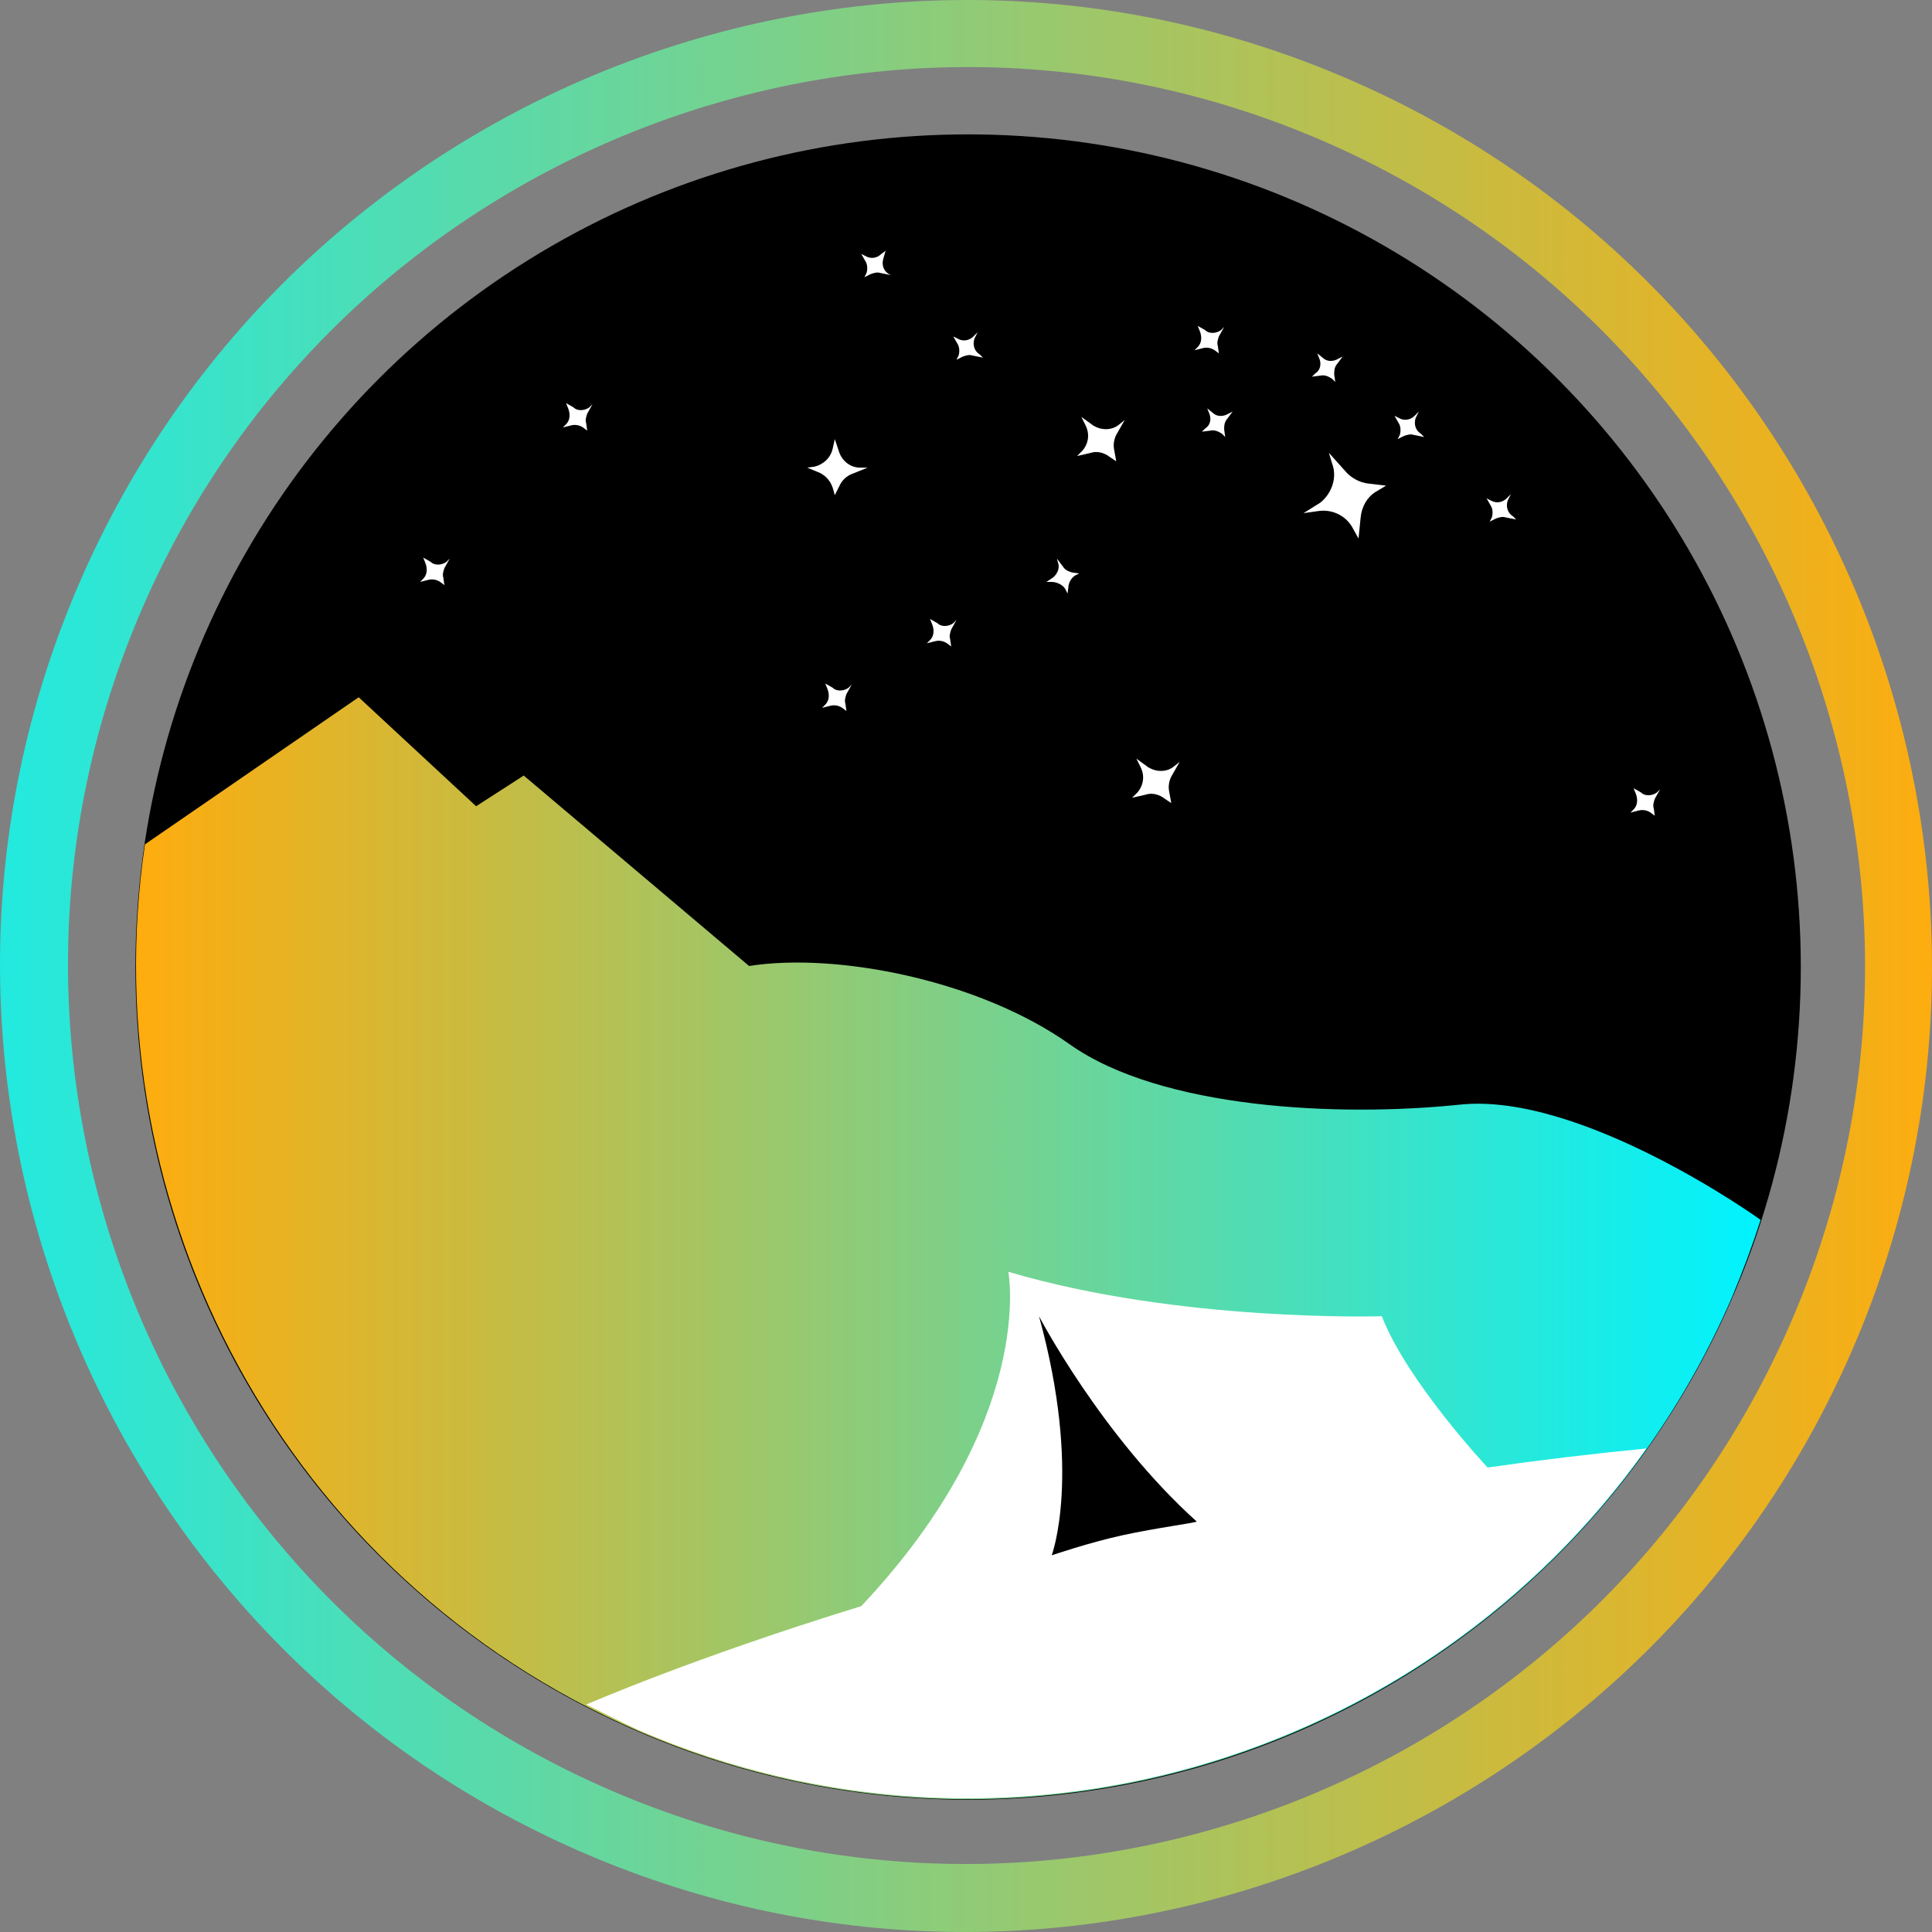 <?xml version="1.0" encoding="utf-8"?>
<!-- Generator: Adobe Illustrator 25.2.0, SVG Export Plug-In . SVG Version: 6.00 Build 0)  -->
<svg version="1.1" id="Layer_1" xmlns="http://www.w3.org/2000/svg" xmlns:xlink="http://www.w3.org/1999/xlink" x="0px" y="0px"
	 viewBox="0 0 182.6 182.6" style="enable-background:new 0 0 182.6 182.6;" xml:space="preserve">
<rect x="0" y="0" width="182.6" height="182.6" fill="#808080" stroke="none"/>
<style type="text/css">
	.st0{fill:url(#SVGID_1_);}
	.st1{fill:url(#SVGID_2_);}
	.st2{fill:#FFFFFF;}
</style>
<g>
	<circle cx="91.5" cy="91.4" r="78.7"/>
	<g>
		<linearGradient id="SVGID_1_" gradientUnits="userSpaceOnUse" x1="184.137" y1="91.277" x2="-28.653" y2="91.277">
			<stop  offset="0" style="stop-color:#FFAC0D"/>
			<stop  offset="0.999" style="stop-color:#00F3FF"/>
		</linearGradient>
		<path class="st0" d="M7.5,55.1c20-46.2,73.8-67.6,120-47.6c46.2,20,67.6,73.8,47.6,120s-73.8,67.6-120,47.6
			C8.9,155.1-12.5,101.3,7.5,55.1z M13.4,57.6c-18.6,43,1.3,93,44.3,111.6s93-1.3,111.6-44.3s-1.3-93-44.3-111.6
			S31.9,14.7,13.4,57.6z"/>
	</g>
	<linearGradient id="SVGID_2_" gradientUnits="userSpaceOnUse" x1="12.799" y1="117.988" x2="166.404" y2="117.988">
		<stop  offset="0" style="stop-color:#FFAC0D"/>
		<stop  offset="0.999" style="stop-color:#00F3FF"/>
	</linearGradient>
	<path class="st1" d="M138,104.4c-11.5,1.2-28.3,0.4-36.9-5.7C92.5,92.6,79,90,70.8,91.3l-21.3-18L45,76.2L33.9,65.9L13.7,79.8
		c-5.1,34.4,13.2,69.3,46.6,83.8c39.9,17.2,86.2-1.2,103.4-41c1-2.4,1.9-4.8,2.7-7.3C166.3,115.2,149.5,103.2,138,104.4z
		 M91.3,157.7l7-29.1l-3-8.4l25.1,24.9L91.3,157.7z"/>
	<path class="st2" d="M140.6,138.7L140.6,138.7c0,0-7.6-8.1-10-14.3c0,0-19.1,0.6-35.3-4.2c0,0,2.7,14-13.9,31.6h0
		c-16.2,5-25.7,9.2-26,9.3c1.6,0.8,3.2,1.6,4.9,2.4c34.7,15,74.3,3,95.3-26.6C150.5,137.4,145.5,138,140.6,138.7z M106.1,145.1
		c-3.2,0.7-6.7,1.9-6.7,1.9s2.9-7.7-1.2-22.6c0,0,5.9,11.3,14.9,19.4C113.2,143.9,109.3,144.4,106.1,145.1z"/>
	<path class="st2" d="M78.9,41.5l-0.2,0.9c-0.2,0.9-0.9,1.5-1.7,1.7l-0.7,0.1l1.2,0.5c0.6,0.3,1,0.8,1.2,1.4l0.2,0.7l0.5-1
		c0.2-0.4,0.6-0.8,1.1-1l1.5-0.6h-0.7c-0.9,0-1.7-0.6-2-1.5L78.9,41.5z"/>
	<path class="st2" d="M107.4,71.7l0.4,0.8c0.4,0.8,0.3,1.7-0.3,2.4l-0.5,0.5l1.3-0.3c0.6-0.2,1.3,0,1.8,0.4l0.6,0.4l-0.2-1.1
		c-0.1-0.5,0-1,0.2-1.4l0.8-1.4l-0.5,0.4c-0.7,0.6-1.7,0.6-2.5,0.1L107.4,71.7z"/>
	<path class="st2" d="M102.2,39.4l0.4,0.8c0.4,0.8,0.3,1.7-0.3,2.4l-0.5,0.5l1.3-0.3c0.6-0.2,1.3,0,1.8,0.4l0.6,0.4l-0.2-1.1
		c-0.1-0.5,0-1,0.2-1.4l0.8-1.4l-0.5,0.4c-0.7,0.6-1.7,0.6-2.5,0.1L102.2,39.4z"/>
	<path class="st2" d="M87.9,58.5l0.2,0.5c0.2,0.5,0.2,1.1-0.2,1.5l-0.3,0.3l0.8-0.2c0.4-0.1,0.8,0,1.1,0.2l0.4,0.3l-0.1-0.7
		c-0.1-0.3,0-0.6,0.1-0.9l0.5-0.9l-0.3,0.3c-0.4,0.3-1.1,0.4-1.5,0L87.9,58.5z"/>
	<path class="st2" d="M78,64.6l0.2,0.5c0.2,0.5,0.2,1.1-0.2,1.5l-0.3,0.3l0.8-0.2c0.4-0.1,0.8,0,1.1,0.2l0.4,0.3l-0.1-0.7
		c-0.1-0.3,0-0.6,0.1-0.9l0.5-0.9L80.2,65c-0.4,0.3-1.1,0.4-1.5,0L78,64.6z"/>
	<path class="st2" d="M92.4,31.4L92,31.8c-0.4,0.4-1,0.5-1.5,0.2l-0.4-0.2l0.4,0.7c0.2,0.3,0.2,0.8,0.1,1.1l-0.2,0.4l0.6-0.3
		c0.3-0.1,0.6-0.2,0.9-0.1l1,0.2l-0.3-0.3c-0.5-0.3-0.7-0.9-0.5-1.5L92.4,31.4z"/>
	<path class="st2" d="M83.7,23.7L83.3,24c-0.4,0.4-1,0.5-1.5,0.2l-0.4-0.2l0.4,0.7c0.2,0.3,0.2,0.8,0.1,1.1l-0.2,0.4l0.6-0.3
		c0.3-0.1,0.6-0.2,0.9-0.1l1,0.2L84,25.9c-0.5-0.3-0.7-0.9-0.5-1.5L83.7,23.7z"/>
	<path class="st2" d="M142.8,46.7l-0.4,0.4c-0.4,0.4-1,0.5-1.5,0.2l-0.4-0.2l0.4,0.7c0.2,0.3,0.2,0.8,0.1,1.1l-0.2,0.4l0.6-0.3
		c0.3-0.1,0.6-0.2,0.9-0.1l1,0.2l-0.3-0.3c-0.5-0.3-0.7-0.9-0.5-1.5L142.8,46.7z"/>
	<path class="st2" d="M134.1,38.9l-0.4,0.4c-0.4,0.4-1,0.5-1.5,0.2l-0.4-0.2l0.4,0.7c0.2,0.3,0.2,0.8,0.1,1.1l-0.2,0.4l0.6-0.3
		c0.3-0.1,0.6-0.2,0.9-0.1l1,0.2l-0.3-0.3c-0.5-0.3-0.7-0.9-0.5-1.5L134.1,38.9z"/>
	<path class="st2" d="M53.5,38.1l0.2,0.5c0.2,0.5,0.2,1.1-0.2,1.5l-0.3,0.3l0.8-0.2c0.4-0.1,0.8,0,1.1,0.2l0.4,0.3L55.4,40
		c-0.1-0.3,0-0.6,0.1-0.9l0.5-0.9l-0.3,0.3c-0.4,0.3-1.1,0.4-1.5,0L53.5,38.1z"/>
	<path class="st2" d="M40,52.7l0.2,0.5c0.2,0.5,0.2,1.1-0.2,1.5L39.7,55l0.8-0.2c0.4-0.1,0.8,0,1.1,0.2l0.4,0.3l-0.1-0.7
		c-0.1-0.3,0-0.6,0.1-0.9l0.5-0.9l-0.3,0.3c-0.4,0.3-1.1,0.4-1.5,0L40,52.7z"/>
	<path class="st2" d="M154.4,74.5l0.2,0.5c0.2,0.5,0.2,1.1-0.2,1.5l-0.3,0.3l0.8-0.2c0.4-0.1,0.8,0,1.1,0.2l0.4,0.3l-0.1-0.7
		c-0.1-0.3,0-0.6,0.1-0.9l0.5-0.9l-0.3,0.3c-0.4,0.3-1.1,0.4-1.5,0L154.4,74.5z"/>
	<path class="st2" d="M113.2,30.8l0.2,0.5c0.2,0.5,0.2,1.1-0.2,1.5l-0.3,0.3l0.8-0.2c0.4-0.1,0.8,0,1.1,0.2l0.4,0.3l-0.1-0.7
		c-0.1-0.3,0-0.6,0.1-0.9l0.5-0.9l-0.3,0.3c-0.4,0.3-1.1,0.4-1.5,0L113.2,30.8z"/>
	<path class="st2" d="M124.5,33.4l0.2,0.5c0.2,0.5,0.1,1.1-0.4,1.4l-0.3,0.3l0.8-0.1c0.4-0.1,0.8,0.1,1.1,0.3l0.3,0.3l-0.1-0.7
		c0-0.3,0-0.6,0.2-0.9l0.6-0.8l-0.4,0.2c-0.5,0.3-1.1,0.3-1.5-0.1L124.5,33.4z"/>
	<path class="st2" d="M114.1,38.6l0.2,0.5c0.2,0.5,0.1,1.1-0.4,1.4l-0.3,0.3l0.8-0.1c0.4-0.1,0.8,0.1,1.1,0.3l0.3,0.3l-0.1-0.7
		c0-0.3,0-0.6,0.2-0.9l0.6-0.8l-0.4,0.2c-0.5,0.3-1.1,0.3-1.5-0.1L114.1,38.6z"/>
	<path class="st2" d="M98.9,55l0.5,0c0.5,0,1.1,0.3,1.3,0.7l0.2,0.4l0.1-0.8c0.1-0.4,0.3-0.7,0.6-0.9l0.4-0.2l-0.7-0.1
		c-0.3-0.1-0.6-0.2-0.8-0.5l-0.6-0.8l0.1,0.4c0.2,0.5-0.1,1.1-0.5,1.4L98.9,55z"/>
	<path class="st2" d="M123.2,48.5l1.4-0.2c1.4-0.2,2.7,0.5,3.3,1.7l0.5,0.9l0.2-2c0.1-1,0.6-1.9,1.4-2.4l1-0.6l-1.7-0.2
		c-0.8-0.1-1.5-0.5-2-1l-1.7-1.9l0.3,1c0.5,1.3,0,2.8-1.1,3.7L123.2,48.5z"/>
</g>
</svg>
